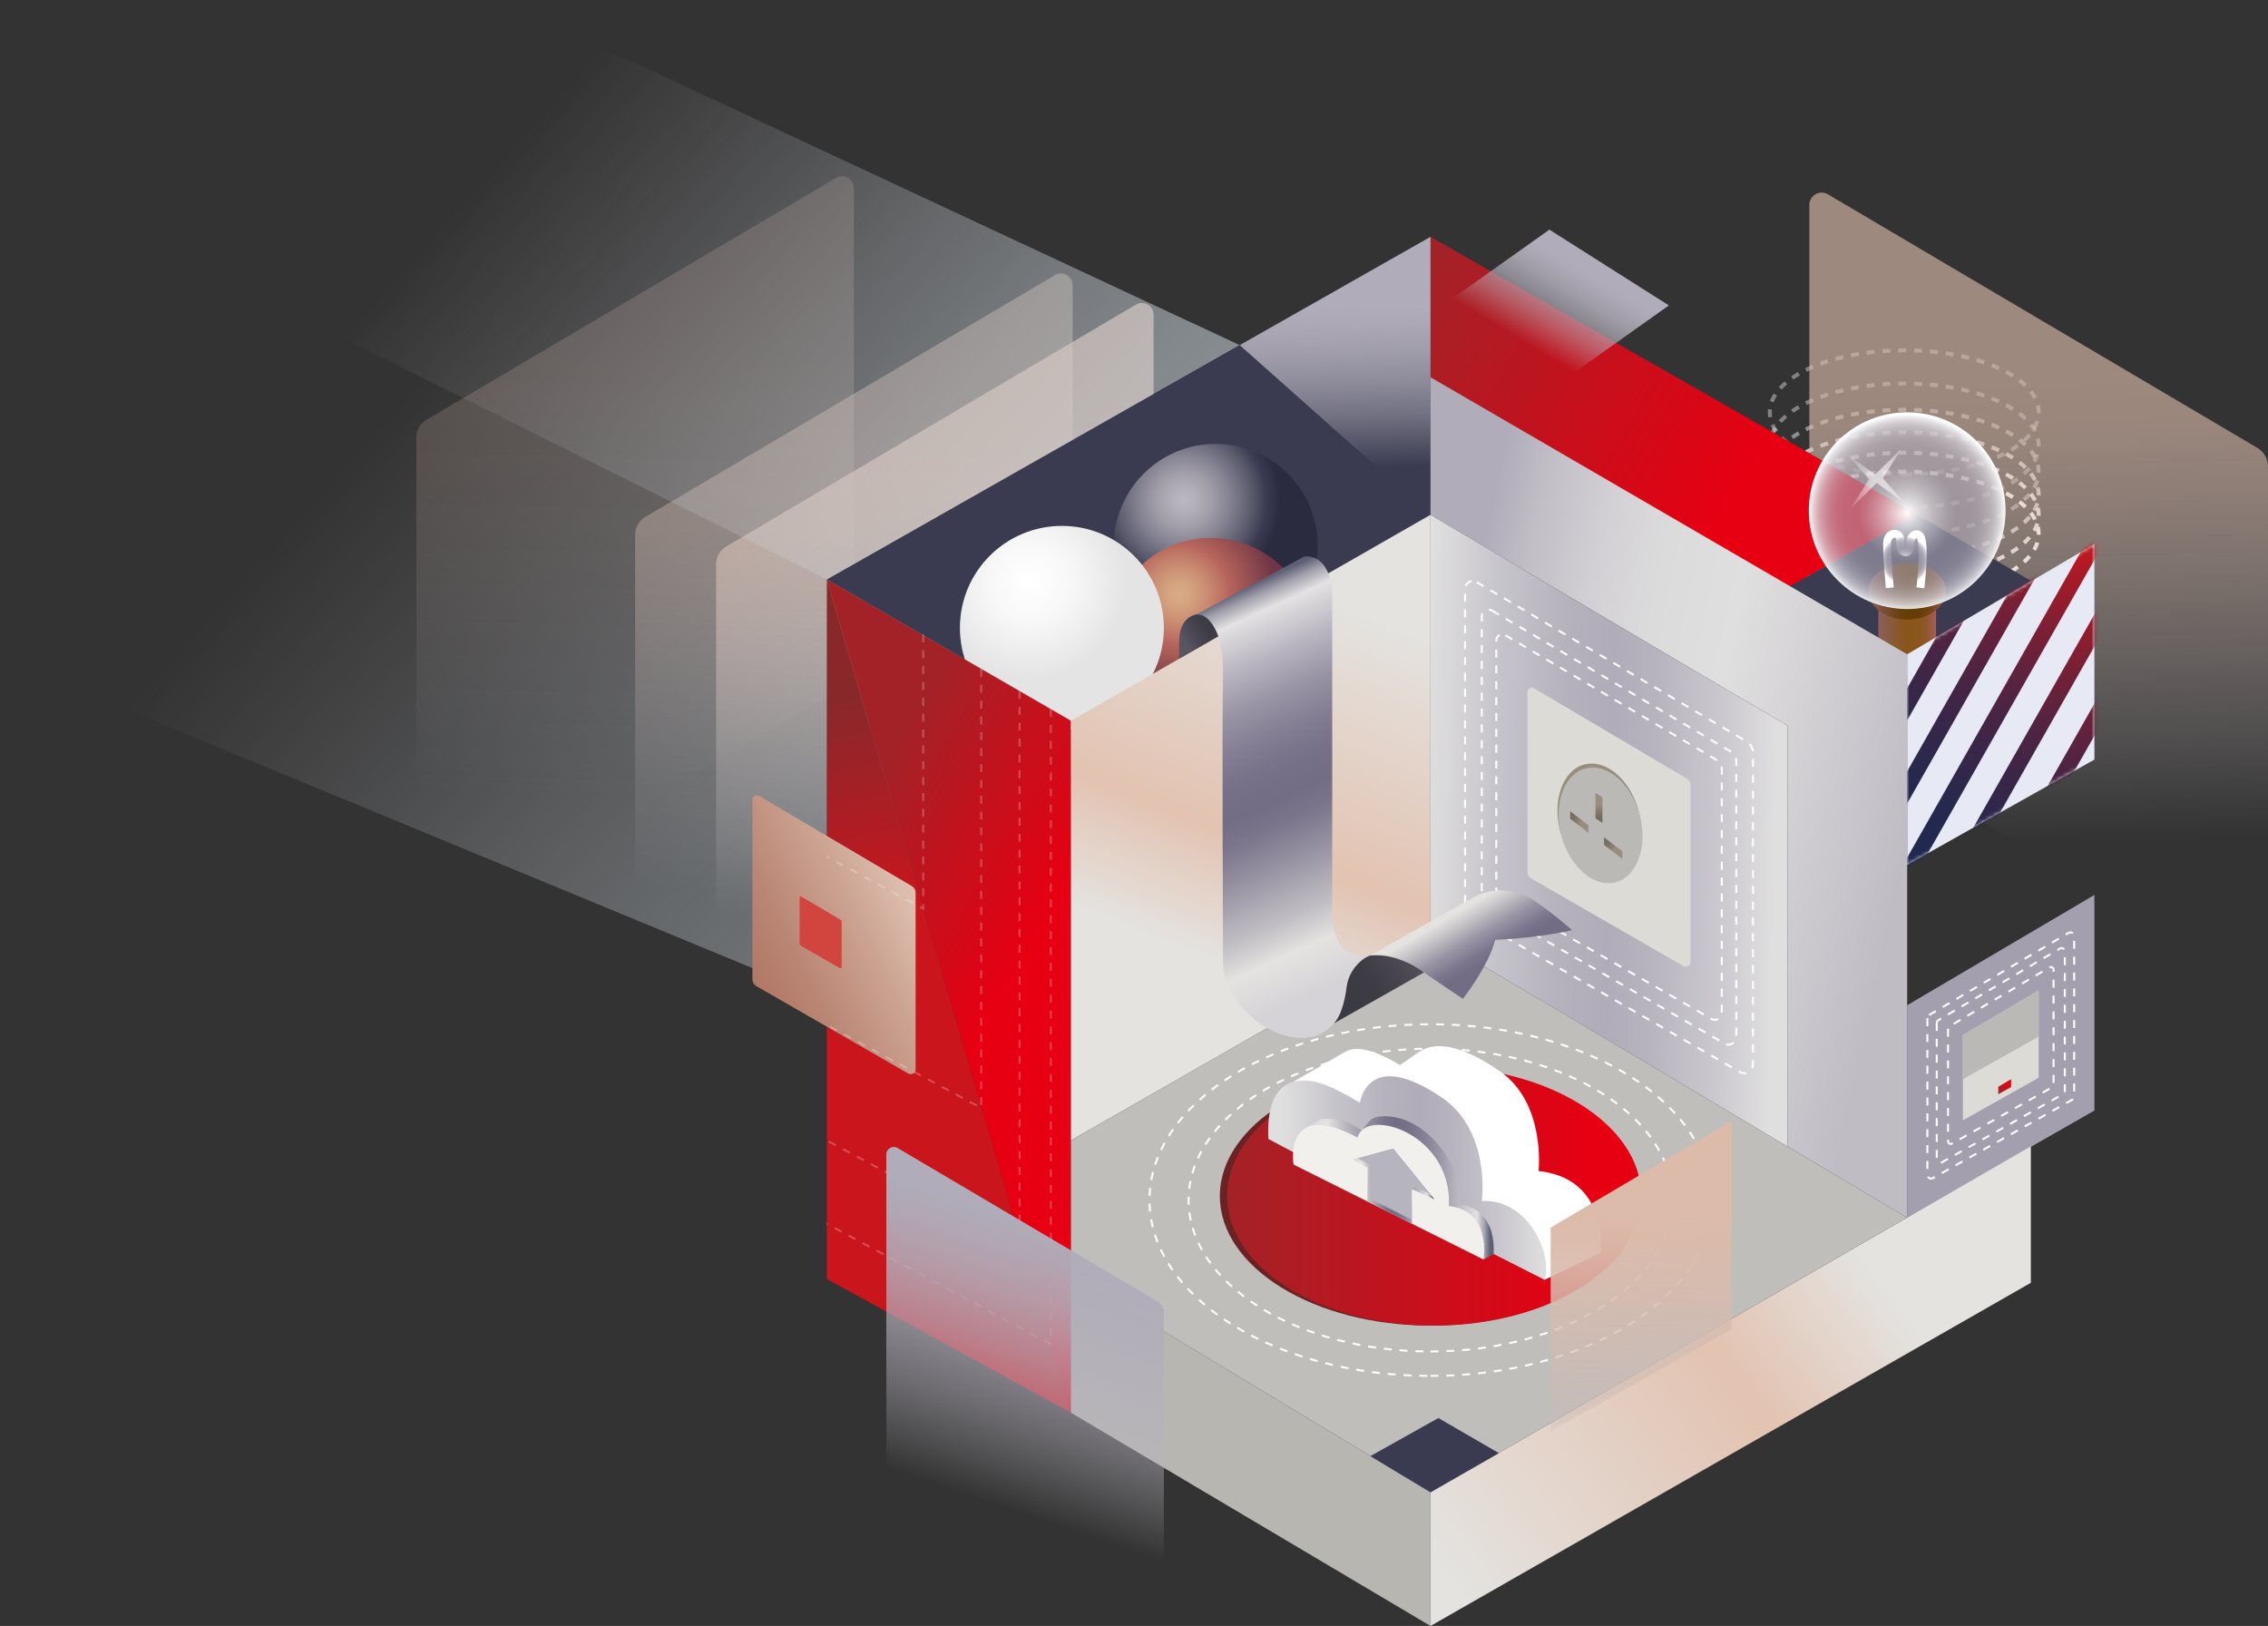 <svg width="572" height="410" viewBox="0 0 572 410" fill="none" xmlns="http://www.w3.org/2000/svg">
<rect x="0" y="0" width="572" height="410" fill="#333333" stroke="none"/>
<g clip-path="url(#clip0_507_19690)">
<path d="M480.252 150.238C498.979 150.238 514.161 143.234 514.161 134.595C514.161 125.956 498.979 118.952 480.252 118.952C461.524 118.952 446.343 125.956 446.343 134.595C446.343 143.234 461.524 150.238 480.252 150.238Z" stroke="white" stroke-miterlimit="10" stroke-dasharray="2 2"/>
<path opacity="0.88" d="M480.252 145.449C498.979 145.449 514.161 138.445 514.161 129.806C514.161 121.167 498.979 114.163 480.252 114.163C461.524 114.163 446.343 121.167 446.343 129.806C446.343 138.445 461.524 145.449 480.252 145.449Z" stroke="white" stroke-miterlimit="10" stroke-dasharray="2 2"/>
<path opacity="0.71" d="M480.252 140.311C498.979 140.311 514.161 133.308 514.161 124.669C514.161 116.029 498.979 109.026 480.252 109.026C461.524 109.026 446.343 116.029 446.343 124.669C446.343 133.308 461.524 140.311 480.252 140.311Z" stroke="white" stroke-miterlimit="10" stroke-dasharray="2 2"/>
<path opacity="0.45" d="M480.252 134.595C498.979 134.595 514.161 127.591 514.161 118.952C514.161 110.313 498.979 103.309 480.252 103.309C461.524 103.309 446.343 110.313 446.343 118.952C446.343 127.591 461.524 134.595 480.252 134.595Z" stroke="white" stroke-miterlimit="10" stroke-dasharray="2 2"/>
<path opacity="0.38" d="M480.252 127.996C498.979 127.996 514.161 120.992 514.161 112.353C514.161 103.714 498.979 96.71 480.252 96.71C461.524 96.71 446.343 103.714 446.343 112.353C446.343 120.992 461.524 127.996 480.252 127.996Z" stroke="white" stroke-miterlimit="10" stroke-dasharray="2 2"/>
<path opacity="0.38" d="M480.252 119.611C498.979 119.611 514.161 112.608 514.161 103.968C514.161 95.329 498.979 88.326 480.252 88.326C461.524 88.326 446.343 95.329 446.343 103.968C446.343 112.608 461.524 119.611 480.252 119.611Z" stroke="white" stroke-miterlimit="10" stroke-dasharray="2 2"/>
<path opacity="0.67" d="M286.476 76.809L183.144 137.811C181.57 138.738 180.607 140.43 180.607 142.254V261.59C180.607 264.164 183.395 265.775 185.628 264.492L288.357 205.405C289.959 204.484 290.946 202.778 290.946 200.933V79.358C290.946 77.067 288.451 75.644 286.476 76.809Z" fill="url(#paint0_linear_507_19690)"/>
<path opacity="0.41" d="M266.053 69.376L162.721 130.378C161.147 131.306 160.184 132.997 160.184 134.822V254.157C160.184 256.731 162.972 258.343 165.205 257.059L267.934 197.972C269.536 197.051 270.523 195.346 270.523 193.501V71.926C270.523 69.634 268.028 68.211 266.053 69.376Z" fill="url(#paint1_linear_507_19690)"/>
<path opacity="0.21" d="M210.884 44.853L107.551 105.855C105.977 106.783 105.014 108.475 105.014 110.299V229.634C105.014 232.208 107.802 233.82 110.036 232.536L212.765 173.449C214.366 172.528 215.354 170.823 215.354 168.978V47.403C215.354 45.111 212.859 43.688 210.884 44.853Z" fill="url(#paint2_linear_507_19690)"/>
<path opacity="0.55" d="M208.539 146.129L12.903 48.561L126.132 0L312.664 87.031L208.539 146.129Z" fill="url(#paint3_linear_507_19690)"/>
<path opacity="0.41" d="M208.539 146.129V251.873L0 165.675L28.766 56.471L208.539 146.129Z" fill="url(#paint4_linear_507_19690)"/>
<path opacity="0.63" d="M461.012 48.997L569.341 112.949C570.988 113.923 572 115.694 572 117.606V242.71C572 245.41 569.079 247.098 566.738 245.752L459.04 183.808C457.362 182.842 456.329 181.056 456.329 179.12V51.669C456.329 49.265 458.943 47.773 461.015 48.997H461.012Z" fill="url(#paint5_linear_507_19690)"/>
<path d="M360.781 59.718L483.518 129.806L450.827 148.218L360.781 95.12V59.718Z" fill="url(#paint6_linear_507_19690)"/>
<path d="M483.518 129.806L512.193 146.44L480.995 164.984L450.827 148.218L483.518 129.806Z" fill="#3A3B51"/>
<path d="M393.78 96.257L363.646 77.147L390.765 57.905L420.899 77.014L393.78 96.257Z" fill="url(#paint7_linear_507_19690)"/>
<path d="M484.219 145.201H477.775C475.528 145.201 473.706 147.022 473.706 149.268V161.273C473.706 163.519 475.528 165.34 477.775 165.34H484.219C486.466 165.34 488.288 163.519 488.288 161.273V149.268C488.288 147.022 486.466 145.201 484.219 145.201Z" fill="url(#paint8_linear_507_19690)"/>
<path d="M480.995 156.212C486.401 156.212 490.783 153.024 490.783 149.09C490.783 145.157 486.401 141.968 480.995 141.968C475.59 141.968 471.208 145.157 471.208 149.09C471.208 153.024 475.59 156.212 480.995 156.212Z" fill="url(#paint9_linear_507_19690)"/>
<path d="M480.995 153.565C494.697 153.565 505.804 142.463 505.804 128.767C505.804 115.071 494.697 103.968 480.995 103.968C467.294 103.968 456.186 115.071 456.186 128.767C456.186 142.463 467.294 153.565 480.995 153.565Z" fill="url(#paint10_radial_507_19690)"/>
<path d="M480.713 127.201L473.329 121.77L466.644 128.327L471.354 120.842L465.517 114.264L472.9 119.695L479.585 113.138L474.875 120.623L480.713 127.201Z" fill="url(#paint11_linear_507_19690)"/>
<path d="M476.609 148.218C476.609 148.218 475.929 140.451 475.929 137.169C475.929 133.887 479.114 134.086 479.209 135.865C479.303 137.643 479.139 139.255 480.706 139.244C481.878 139.237 481.505 137.706 481.808 136.321C482.011 135.404 482.897 134.215 484.02 134.916C485.81 136.035 484.338 148.222 484.338 148.222" stroke="url(#paint12_radial_507_19690)" stroke-width="2" stroke-miterlimit="10"/>
<path d="M360.781 59.718V129.806L270.094 181.747L208.539 146.129L360.781 59.718Z" fill="#3A3B51"/>
<path d="M360.781 129.806V59.718L312.664 87.031L360.781 129.806Z" fill="url(#paint13_linear_507_19690)"/>
<path d="M306.603 163.348C320.807 163.348 332.322 151.838 332.322 137.64C332.322 123.441 320.807 111.931 306.603 111.931C292.398 111.931 280.883 123.441 280.883 137.64C280.883 151.838 292.398 163.348 306.603 163.348Z" fill="url(#paint14_radial_507_19690)"/>
<path d="M305.367 187.062C319.572 187.062 331.087 175.552 331.087 161.353C331.087 147.155 319.572 135.645 305.367 135.645C291.163 135.645 279.648 147.155 279.648 161.353C279.648 175.552 291.163 187.062 305.367 187.062Z" fill="url(#paint15_radial_507_19690)"/>
<path d="M267.815 184.028C282.02 184.028 293.535 172.518 293.535 158.319C293.535 144.121 282.02 132.61 267.815 132.61C253.611 132.61 242.096 144.121 242.096 158.319C242.096 172.518 253.611 184.028 267.815 184.028Z" fill="url(#paint16_radial_507_19690)"/>
<path d="M480.995 164.984V218.083L528.216 191.534V137.169L480.995 164.984Z" fill="#E7E9F5"/>
<mask id="mask0_507_19690" style="mask-type:luminance" maskUnits="userSpaceOnUse" x="480" y="137" width="49" height="82">
<path d="M480.995 164.984V218.083L528.216 191.534V137.169L480.995 164.984Z" fill="white"/>
</mask>
<g mask="url(#mask0_507_19690)">
<path d="M514.468 118.666L460.216 214.215" stroke="url(#paint17_linear_507_19690)" stroke-width="4" stroke-miterlimit="10"/>
<path d="M522.054 126.252L467.802 221.797" stroke="url(#paint18_linear_507_19690)" stroke-width="4" stroke-miterlimit="10"/>
<path d="M529.933 134.128L475.681 229.673" stroke="url(#paint19_linear_507_19690)" stroke-width="4" stroke-miterlimit="10"/>
<path d="M537.836 142.024L483.581 237.573" stroke="url(#paint20_linear_507_19690)" stroke-width="4" stroke-miterlimit="10"/>
<path d="M545.991 150.175L491.739 245.724" stroke="url(#paint21_linear_507_19690)" stroke-width="4" stroke-miterlimit="10"/>
</g>
<path d="M480.995 253.484V307.019L528.216 280.033V225.669L480.995 253.484Z" fill="#A49FAE"/>
<path d="M495.05 261.011V282.503L514.161 271.757V249.752L495.05 261.011Z" fill="#DCDBD6"/>
<path d="M495.05 261.011V272.134L514.161 261.384V249.752L495.05 261.011Z" fill="#BBB9B5"/>
<path d="M503.972 274.034V275.918L507.207 274.101V272.134L503.972 274.034Z" fill="url(#paint22_linear_507_19690)"/>
<path d="M486.093 256.752V296.245C486.093 296.963 486.868 297.417 487.492 297.064L522.637 277.302C522.933 277.135 523.115 276.825 523.115 276.483V236.049C523.115 235.323 522.326 234.87 521.698 235.239L486.554 255.94C486.268 256.107 486.09 256.417 486.09 256.749L486.093 256.752Z" stroke="white" stroke-width="0.5" stroke-miterlimit="10" stroke-dasharray="2 2"/>
<path d="M488.452 257.949V292.412C488.452 293.04 489.125 293.434 489.673 293.127L520.341 275.883C520.599 275.736 520.759 275.464 520.759 275.168V239.885C520.759 239.25 520.069 238.856 519.524 239.181L488.857 257.244C488.605 257.391 488.452 257.659 488.452 257.949Z" stroke="white" stroke-width="0.5" stroke-miterlimit="10" stroke-dasharray="2 2"/>
<path d="M491.303 259.393V287.776C491.303 288.293 491.857 288.617 492.308 288.366L517.567 274.163C517.78 274.045 517.912 273.818 517.912 273.574V244.517C517.912 243.994 517.343 243.669 516.893 243.935L491.634 258.814C491.428 258.936 491.303 259.155 491.303 259.396V259.393Z" stroke="white" stroke-width="0.5" stroke-miterlimit="10" stroke-dasharray="2 2"/>
<path d="M360.781 95.12V129.806L450.827 182.964V289.119L480.995 307.019V164.984L360.781 95.12Z" fill="url(#paint23_linear_507_19690)"/>
<path d="M208.539 146.129L270.094 181.747V356.221L208.539 146.129Z" fill="url(#paint24_linear_507_19690)"/>
<path d="M208.539 146.129L270.094 356.221L208.539 322.505V146.129Z" fill="url(#paint25_linear_507_19690)"/>
<path d="M360.781 129.806V235.689L270.094 287.574V181.747L360.781 129.806Z" fill="url(#paint26_linear_507_19690)"/>
<path d="M360.781 129.806L450.827 182.964V289.119L360.781 235.689V129.806Z" fill="url(#paint27_linear_507_19690)"/>
<path d="M372.436 146.799L440.442 186.947C441.479 187.557 442.114 188.67 442.114 189.87V268.409C442.114 270.104 440.278 271.164 438.809 270.32L371.197 231.434C370.143 230.827 369.494 229.704 369.494 228.49V148.476C369.494 146.966 371.134 146.031 372.436 146.799Z" stroke="white" stroke-width="0.5" stroke-miterlimit="10" stroke-dasharray="2 2"/>
<path d="M376.309 153.973L436.419 189.462C437.333 190.002 437.895 190.986 437.895 192.046V261.468C437.895 262.964 436.273 263.902 434.975 263.156L375.213 228.783C374.281 228.246 373.709 227.256 373.709 226.182V155.459C373.709 154.127 375.161 153.297 376.309 153.977V153.973Z" stroke="white" stroke-width="0.5" stroke-miterlimit="10" stroke-dasharray="2 2"/>
<path d="M379.669 160.188L432.937 191.635C433.746 192.112 434.245 192.984 434.245 193.926V255.441C434.245 256.77 432.808 257.6 431.656 256.937L378.699 226.478C377.872 226.004 377.366 225.125 377.366 224.172V161.5C377.366 160.318 378.65 159.585 379.669 160.185V160.188Z" stroke="white" stroke-width="0.5" stroke-miterlimit="10" stroke-dasharray="2 2"/>
<path d="M386.895 173.568L425.435 196.319C426.021 196.664 426.38 197.295 426.38 197.976V242.484C426.38 243.443 425.341 244.046 424.507 243.565L386.194 221.529C385.597 221.187 385.227 220.549 385.227 219.862V174.52C385.227 173.665 386.159 173.135 386.895 173.568Z" fill="#DCDBD6"/>
<path d="M191.434 200.686L229.974 223.437C230.56 223.782 230.919 224.413 230.919 225.093V269.601C230.919 270.56 229.88 271.164 229.046 270.683L190.733 248.647C190.136 248.305 189.766 247.666 189.766 246.979V201.638C189.766 200.783 190.698 200.253 191.434 200.686Z" fill="url(#paint28_linear_507_19690)"/>
<path d="M202.098 226.084L212.035 231.95C212.185 232.041 212.279 232.201 212.279 232.376V243.851C212.279 244.098 212.011 244.252 211.798 244.13L201.92 238.448C201.766 238.361 201.672 238.197 201.672 238.019V226.328C201.672 226.108 201.913 225.972 202.101 226.084H202.098Z" fill="#D2453F"/>
<path d="M407.219 221.463C412.669 220.011 415.374 212.411 413.261 204.49C411.148 196.569 405.017 191.325 399.567 192.777C394.116 194.23 391.411 201.829 393.524 209.75C395.637 217.672 401.769 222.916 407.219 221.463Z" fill="#988E7D"/>
<path d="M407.489 222.466C412.939 221.013 415.644 213.414 413.531 205.493C411.418 197.571 405.287 192.327 399.836 193.78C394.386 195.232 391.681 202.832 393.794 210.753C395.907 218.675 402.038 223.919 407.489 222.466Z" fill="#BBB9B5"/>
<path d="M404.136 207.497L402.384 206.329V199.89L404.136 201.062V207.497Z" fill="url(#paint29_linear_507_19690)"/>
<path d="M404.558 213.046L404.569 211.142L409.157 214.668L409.143 216.569L404.558 213.046Z" fill="url(#paint30_linear_507_19690)"/>
<path d="M396.02 206.475L396.03 204.574L400.619 208.097L400.608 210.002L396.02 206.475Z" fill="url(#paint31_linear_507_19690)"/>
<path d="M512.193 289.042L360.781 376.287V410L512.193 323.467V289.042Z" fill="url(#paint32_linear_507_19690)"/>
<path d="M360.781 376.287V410L270.094 356.221V321.594L360.781 376.287Z" fill="#B7B6B1"/>
<path d="M360.781 235.689L480.995 307.019L360.781 376.287L270.094 321.594V287.574L360.781 235.689Z" fill="#C0BEBA"/>
<path d="M360.781 334.255C390.121 334.255 413.906 319.631 413.906 301.592C413.906 283.552 390.121 268.928 360.781 268.928C331.441 268.928 307.656 283.552 307.656 301.592C307.656 319.631 331.441 334.255 360.781 334.255Z" fill="#6B2223"/>
<path d="M361.692 334.255C390.529 334.255 413.906 319.631 413.906 301.592C413.906 283.552 390.529 268.928 361.692 268.928C332.855 268.928 309.478 283.552 309.478 301.592C309.478 319.631 332.855 334.255 361.692 334.255Z" fill="url(#paint33_linear_507_19690)"/>
<path opacity="0.24" d="M265.027 178.817V338.932L208.539 308.599" stroke="white" stroke-width="0.5" stroke-miterlimit="10" stroke-dasharray="2 2"/>
<path opacity="0.24" d="M257.138 174.251V313.67L208.539 287.574" stroke="white" stroke-width="0.5" stroke-miterlimit="10" stroke-dasharray="2 2"/>
<path opacity="0.24" d="M247.469 168.657V279.378L208.539 258.472" stroke="white" stroke-width="0.5" stroke-miterlimit="10" stroke-dasharray="2 2"/>
<path opacity="0.24" d="M232.839 159.976V229.083L208.539 216.035" stroke="white" stroke-width="0.5" stroke-miterlimit="10" stroke-dasharray="2 2"/>
<path d="M360.781 340.784C394.482 340.784 421.802 323.693 421.802 302.61C421.802 281.527 394.482 264.436 360.781 264.436C327.08 264.436 299.76 281.527 299.76 302.61C299.76 323.693 327.08 340.784 360.781 340.784Z" stroke="white" stroke-width="0.5" stroke-miterlimit="10" stroke-dasharray="2 2"/>
<path d="M360.781 346.951C399.924 346.951 431.656 327.099 431.656 302.61C431.656 278.121 399.924 258.269 360.781 258.269C321.638 258.269 289.906 278.121 289.906 302.61C289.906 327.099 321.638 346.951 360.781 346.951Z" stroke="white" stroke-width="0.5" stroke-miterlimit="10" stroke-dasharray="2 2"/>
<path d="M362.76 357.564L378.022 366.416L360.781 376.287L345.61 367.173L362.76 357.564Z" fill="#3A3B51"/>
<path d="M226.373 289.475L291.923 328.172C292.921 328.762 293.532 329.832 293.532 330.99V406.694C293.532 408.326 291.763 409.348 290.346 408.535L225.176 371.052C224.161 370.469 223.536 369.384 223.536 368.216V291.093C223.536 289.639 225.117 288.736 226.369 289.475H226.373Z" fill="url(#paint34_linear_507_19690)"/>
<path d="M301.707 154.943C301.707 154.943 308.735 154.943 308.452 170.115C308.169 185.287 308.459 232.205 308.459 242.602C308.459 252.996 320.256 262.27 328.969 261.708C337.682 261.147 339.65 252.438 339.65 248.786C339.65 248.786 340.459 242.637 345.973 240.872C340.163 242.089 335.993 238.026 335.993 230.803C335.993 217.036 335.993 162.811 335.993 157.475C335.993 152.135 335.993 149.327 335.993 149.327C335.993 149.327 335.711 139.774 328.966 140.336L301.7 154.946L301.707 154.943Z" fill="url(#paint35_linear_507_19690)"/>
<path d="M301.707 154.943C301.707 154.943 297.398 155.365 297.398 161.734V166.107L307.227 160.44C307.227 160.44 305.409 154.66 301.707 154.943Z" fill="url(#paint36_linear_507_19690)"/>
<path d="M336.422 258.05L359.117 245.225C353.307 239.418 347.829 240.659 345.976 240.869C344.123 241.078 340.236 244.193 339.653 248.783C339.067 253.373 337.815 256.672 336.422 258.05Z" fill="url(#paint37_linear_507_19690)"/>
<path d="M368.953 251.873L359.117 245.225C359.117 245.225 352.843 240.189 345.631 240.935C345.631 240.935 369.142 227.524 372.512 225.836C375.886 224.152 381.975 223.59 387.314 227.336C392.656 231.082 396.494 234.549 396.494 234.549C396.494 234.549 388.438 236.516 377.101 236.983C375.415 243.631 368.95 251.873 368.95 251.873H368.953Z" fill="url(#paint38_linear_507_19690)"/>
<path d="M326.097 272.824L339.203 265.259C343.031 262.933 349.713 266.508 353.066 268.586C355.258 267.09 357.501 265.51 357.501 265.51C360.746 263.184 366.486 262.019 378.214 270.083C389.941 278.147 388.029 295.275 388.029 295.275C401.421 296.771 404.167 307.333 403.752 315.895L389.53 322.714L326.097 272.828V272.824Z" fill="white"/>
<path d="M326.143 290.518L319.907 287.208C319.492 280.473 320.979 274.153 326.101 272.824C331.22 271.495 336.213 274.073 342.951 278.063C344.615 270.913 350.854 268.168 363.496 276.65C376.141 285.133 373.727 302.84 373.727 302.84C385.454 302.258 391.693 316.31 389.53 322.71L326.143 290.518Z" fill="url(#paint39_linear_507_19690)"/>
<path d="M329.388 284.376L333.041 282.21C333.041 282.21 338.98 281.341 343.391 285.084C345.055 283.009 344.989 282.998 345.987 282.168C346.984 281.338 354.497 279.849 361.744 287.539C369.215 295.464 368.161 303.649 368.161 303.649C374.648 304.647 377.048 309.99 376.717 316.223L374.138 317.594L329.388 284.372V284.376Z" fill="url(#paint40_linear_507_19690)"/>
<path d="M326.227 293.65C326.227 293.65 323.564 276.856 342.365 286.831C344.528 279.015 366.322 285.886 365.419 304.124C376.302 305.289 374.142 317.594 374.142 317.594L326.23 293.646L326.227 293.65Z" fill="#F1F0EC"/>
<path d="M341.157 292.37L351.364 289.681L361.793 302.408L356.029 299.83L356.085 308.578L344.835 302.955L344.943 294.4L341.157 292.37Z" fill="url(#paint41_linear_507_19690)"/>
<path d="M342.277 292.073L351.364 289.681L360.764 301.152L357.058 299.332L356.029 299.83L356.085 307.587L346.042 302.516L345.878 293.849L342.277 292.073Z" fill="#B6B4BF"/>
<path d="M391.079 309.547V360.881L436.73 335.214V282.66L391.079 309.547Z" fill="url(#paint42_linear_507_19690)"/>
</g>
<defs>
<linearGradient id="paint0_linear_507_19690" x1="237.197" y1="122.321" x2="234.021" y2="232.564" gradientUnits="userSpaceOnUse">
<stop stop-color="#DCBBAA"/>
<stop offset="0.1" stop-color="#DBBBAA" stop-opacity="0.97"/>
<stop offset="0.24" stop-color="#D8BBAD" stop-opacity="0.88"/>
<stop offset="0.41" stop-color="#D4BBB0" stop-opacity="0.74"/>
<stop offset="0.59" stop-color="#CEBBB5" stop-opacity="0.54"/>
<stop offset="0.8" stop-color="#C7BBBC" stop-opacity="0.29"/>
<stop offset="1" stop-color="#BFBCC4" stop-opacity="0"/>
</linearGradient>
<linearGradient id="paint1_linear_507_19690" x1="216.774" y1="114.889" x2="213.598" y2="225.135" gradientUnits="userSpaceOnUse">
<stop stop-color="#DCBBAA"/>
<stop offset="0.1" stop-color="#DBBBAA" stop-opacity="0.97"/>
<stop offset="0.24" stop-color="#D8BBAD" stop-opacity="0.88"/>
<stop offset="0.41" stop-color="#D4BBB0" stop-opacity="0.74"/>
<stop offset="0.59" stop-color="#CEBBB5" stop-opacity="0.54"/>
<stop offset="0.8" stop-color="#C7BBBC" stop-opacity="0.29"/>
<stop offset="1" stop-color="#BFBCC4" stop-opacity="0"/>
</linearGradient>
<linearGradient id="paint2_linear_507_19690" x1="161.604" y1="90.366" x2="158.428" y2="200.612" gradientUnits="userSpaceOnUse">
<stop stop-color="#DCBBAA"/>
<stop offset="0.1" stop-color="#DBBBAA" stop-opacity="0.97"/>
<stop offset="0.24" stop-color="#D8BBAD" stop-opacity="0.88"/>
<stop offset="0.41" stop-color="#D4BBB0" stop-opacity="0.74"/>
<stop offset="0.59" stop-color="#CEBBB5" stop-opacity="0.54"/>
<stop offset="0.8" stop-color="#C7BBBC" stop-opacity="0.29"/>
<stop offset="1" stop-color="#BFBCC4" stop-opacity="0"/>
</linearGradient>
<linearGradient id="paint3_linear_507_19690" x1="278.814" y1="171.51" x2="128.848" y2="37.346" gradientUnits="userSpaceOnUse">
<stop stop-color="#D8E4EC"/>
<stop offset="0.09" stop-color="#D7E2EA" stop-opacity="0.97"/>
<stop offset="0.23" stop-color="#D5DFE7" stop-opacity="0.89"/>
<stop offset="0.39" stop-color="#D1DAE2" stop-opacity="0.76"/>
<stop offset="0.57" stop-color="#CDD2DA" stop-opacity="0.57"/>
<stop offset="0.76" stop-color="#C7C9D1" stop-opacity="0.33"/>
<stop offset="0.97" stop-color="#C0BDC5" stop-opacity="0.05"/>
<stop offset="1" stop-color="#BFBCC4" stop-opacity="0"/>
</linearGradient>
<linearGradient id="paint4_linear_507_19690" x1="234.52" y1="272.329" x2="75.392" y2="129.968" gradientUnits="userSpaceOnUse">
<stop stop-color="#D8E4EC"/>
<stop offset="0.09" stop-color="#D7E2EA" stop-opacity="0.97"/>
<stop offset="0.23" stop-color="#D5DFE7" stop-opacity="0.89"/>
<stop offset="0.39" stop-color="#D1DAE2" stop-opacity="0.76"/>
<stop offset="0.57" stop-color="#CDD2DA" stop-opacity="0.57"/>
<stop offset="0.76" stop-color="#C7C9D1" stop-opacity="0.33"/>
<stop offset="0.97" stop-color="#C0BDC5" stop-opacity="0.05"/>
<stop offset="1" stop-color="#BFBCC4" stop-opacity="0"/>
</linearGradient>
<linearGradient id="paint5_linear_507_19690" x1="512.671" y1="96.71" x2="516.004" y2="212.286" gradientUnits="userSpaceOnUse">
<stop stop-color="#DCBBAA"/>
<stop offset="0.1" stop-color="#DBBBAA" stop-opacity="0.97"/>
<stop offset="0.24" stop-color="#D8BBAD" stop-opacity="0.88"/>
<stop offset="0.41" stop-color="#D4BBB0" stop-opacity="0.74"/>
<stop offset="0.59" stop-color="#CEBBB5" stop-opacity="0.54"/>
<stop offset="0.8" stop-color="#C7BBBC" stop-opacity="0.29"/>
<stop offset="1" stop-color="#BFBCC4" stop-opacity="0"/>
</linearGradient>
<linearGradient id="paint6_linear_507_19690" x1="356.967" y1="73.136" x2="450.104" y2="129.378" gradientUnits="userSpaceOnUse">
<stop stop-color="#A32227"/>
<stop offset="0.88" stop-color="#E60012"/>
</linearGradient>
<linearGradient id="paint7_linear_507_19690" x1="398.127" y1="67.296" x2="386.069" y2="87.287" gradientUnits="userSpaceOnUse">
<stop stop-color="#B0ACB9"/>
<stop offset="0.11" stop-color="#B0ACB9" stop-opacity="0.96"/>
<stop offset="0.27" stop-color="#B2AEBA" stop-opacity="0.86"/>
<stop offset="0.46" stop-color="#B4B0BC" stop-opacity="0.69"/>
<stop offset="0.67" stop-color="#B8B4BF" stop-opacity="0.45"/>
<stop offset="0.89" stop-color="#BCB9C2" stop-opacity="0.15"/>
<stop offset="1" stop-color="#BFBCC4" stop-opacity="0"/>
</linearGradient>
<linearGradient id="paint8_linear_507_19690" x1="473.706" y1="155.271" x2="488.284" y2="155.271" gradientUnits="userSpaceOnUse">
<stop stop-color="#8C5F5E"/>
<stop offset="0.03" stop-color="#8B5E58"/>
<stop offset="0.34" stop-color="#89582A"/>
<stop offset="0.5" stop-color="#885619"/>
<stop offset="0.67" stop-color="#89561B"/>
<stop offset="0.77" stop-color="#8C5724"/>
<stop offset="0.86" stop-color="#925932"/>
<stop offset="0.94" stop-color="#9B5C47"/>
<stop offset="1" stop-color="#A5605E"/>
</linearGradient>
<linearGradient id="paint9_linear_507_19690" x1="471.208" y1="149.09" x2="490.783" y2="149.09" gradientUnits="userSpaceOnUse">
<stop stop-color="#8C5F5E"/>
<stop offset="0.12" stop-color="#805544"/>
<stop offset="0.37" stop-color="#6B4316"/>
<stop offset="0.5" stop-color="#643D05"/>
<stop offset="0.65" stop-color="#653E07"/>
<stop offset="0.75" stop-color="#6C4110"/>
<stop offset="0.83" stop-color="#76471E"/>
<stop offset="0.9" stop-color="#854F33"/>
<stop offset="0.97" stop-color="#99594D"/>
<stop offset="1" stop-color="#A5605E"/>
</linearGradient>
<radialGradient id="paint10_radial_507_19690" cx="0" cy="0" r="1" gradientUnits="userSpaceOnUse" gradientTransform="translate(480.995 129.353) scale(24.823 24.812)">
<stop stop-color="white"/>
<stop offset="0.05" stop-color="#F5F4F6" stop-opacity="0.95"/>
<stop offset="0.27" stop-color="#CCCAD3" stop-opacity="0.76"/>
<stop offset="0.42" stop-color="#B3AFBD" stop-opacity="0.65"/>
<stop offset="0.5" stop-color="#AAA5B5" stop-opacity="0.6"/>
<stop offset="0.63" stop-color="#ABA6B6" stop-opacity="0.61"/>
<stop offset="0.71" stop-color="#B0ABBA" stop-opacity="0.63"/>
<stop offset="0.77" stop-color="#B8B3C1" stop-opacity="0.67"/>
<stop offset="0.83" stop-color="#C3BFCB" stop-opacity="0.72"/>
<stop offset="0.89" stop-color="#D1CFD7" stop-opacity="0.79"/>
<stop offset="0.94" stop-color="#E3E2E7" stop-opacity="0.87"/>
<stop offset="0.99" stop-color="#F8F8F9" stop-opacity="0.97"/>
<stop offset="1" stop-color="white"/>
</radialGradient>
<linearGradient id="paint11_linear_507_19690" x1="465.517" y1="120.734" x2="480.713" y2="120.734" gradientUnits="userSpaceOnUse">
<stop stop-color="white" stop-opacity="0"/>
<stop offset="0.46" stop-color="white" stop-opacity="0.6"/>
<stop offset="0.6" stop-color="white" stop-opacity="0.59"/>
<stop offset="0.69" stop-color="white" stop-opacity="0.56"/>
<stop offset="0.76" stop-color="white" stop-opacity="0.5"/>
<stop offset="0.83" stop-color="white" stop-opacity="0.42"/>
<stop offset="0.89" stop-color="white" stop-opacity="0.31"/>
<stop offset="0.95" stop-color="white" stop-opacity="0.19"/>
<stop offset="1" stop-color="white" stop-opacity="0.03"/>
</linearGradient>
<radialGradient id="paint12_radial_507_19690" cx="0" cy="0" r="1" gradientUnits="userSpaceOnUse" gradientTransform="translate(480.423 141.253) scale(6.023 6.02)">
<stop stop-color="white"/>
<stop offset="0.05" stop-color="#F5F4F6" stop-opacity="0.95"/>
<stop offset="0.27" stop-color="#CCCAD3" stop-opacity="0.76"/>
<stop offset="0.42" stop-color="#B3AFBD" stop-opacity="0.65"/>
<stop offset="0.5" stop-color="#AAA5B5" stop-opacity="0.6"/>
<stop offset="0.63" stop-color="#ABA6B6" stop-opacity="0.61"/>
<stop offset="0.71" stop-color="#B0ABBA" stop-opacity="0.63"/>
<stop offset="0.77" stop-color="#B8B3C1" stop-opacity="0.67"/>
<stop offset="0.83" stop-color="#C3BFCB" stop-opacity="0.72"/>
<stop offset="0.89" stop-color="#D1CFD7" stop-opacity="0.79"/>
<stop offset="0.94" stop-color="#E3E2E7" stop-opacity="0.87"/>
<stop offset="0.99" stop-color="#F8F8F9" stop-opacity="0.97"/>
<stop offset="1" stop-color="white"/>
</radialGradient>
<linearGradient id="paint13_linear_507_19690" x1="336.848" y1="77.751" x2="338.009" y2="118.087" gradientUnits="userSpaceOnUse">
<stop stop-color="#B0ACB9"/>
<stop offset="0.11" stop-color="#B0ACB9" stop-opacity="0.96"/>
<stop offset="0.27" stop-color="#B2AEBA" stop-opacity="0.86"/>
<stop offset="0.46" stop-color="#B4B0BC" stop-opacity="0.69"/>
<stop offset="0.67" stop-color="#B8B4BF" stop-opacity="0.45"/>
<stop offset="0.89" stop-color="#BCB9C2" stop-opacity="0.15"/>
<stop offset="1" stop-color="#BFBCC4" stop-opacity="0"/>
</linearGradient>
<radialGradient id="paint14_radial_507_19690" cx="0" cy="0" r="1" gradientUnits="userSpaceOnUse" gradientTransform="translate(298.584 126.106) scale(25.72 25.709)">
<stop stop-color="#BBB7BF"/>
<stop offset="0.11" stop-color="#B4B0B9"/>
<stop offset="0.28" stop-color="#A09DA8"/>
<stop offset="0.47" stop-color="#817F8E"/>
<stop offset="0.69" stop-color="#565669"/>
<stop offset="0.81" stop-color="#3A3B51"/>
<stop offset="0.95" stop-color="#2A2B3F"/>
</radialGradient>
<radialGradient id="paint15_radial_507_19690" cx="0" cy="0" r="1" gradientUnits="userSpaceOnUse" gradientTransform="translate(297.349 149.819) scale(25.72 25.709)">
<stop stop-color="#D9AC85"/>
<stop offset="0.1" stop-color="#D5A581"/>
<stop offset="0.25" stop-color="#CC9175"/>
<stop offset="0.43" stop-color="#BD7263"/>
<stop offset="0.49" stop-color="#B7655C"/>
<stop offset="0.95" stop-color="#703645"/>
</radialGradient>
<radialGradient id="paint16_radial_507_19690" cx="0" cy="0" r="1" gradientUnits="userSpaceOnUse" gradientTransform="translate(259.797 146.785) scale(25.72 25.709)">
<stop stop-color="white"/>
<stop offset="0.38" stop-color="#F8F8F8"/>
<stop offset="0.92" stop-color="#E5E5E6"/>
<stop offset="0.95" stop-color="#E4E4E5"/>
</radialGradient>
<linearGradient id="paint17_linear_507_19690" x1="487.342" y1="118.324" x2="487.342" y2="214.56" gradientUnits="userSpaceOnUse">
<stop stop-color="#D61619"/>
<stop offset="0.01" stop-color="#D0161A"/>
<stop offset="0.14" stop-color="#A01B29"/>
<stop offset="0.28" stop-color="#772035"/>
<stop offset="0.41" stop-color="#562340"/>
<stop offset="0.55" stop-color="#3C2647"/>
<stop offset="0.69" stop-color="#2A284D"/>
<stop offset="0.84" stop-color="#1F2950"/>
<stop offset="1" stop-color="#1C2A52"/>
</linearGradient>
<linearGradient id="paint18_linear_507_19690" x1="494.928" y1="125.907" x2="494.928" y2="222.143" gradientUnits="userSpaceOnUse">
<stop stop-color="#D61619"/>
<stop offset="0.01" stop-color="#D0161A"/>
<stop offset="0.14" stop-color="#A01B29"/>
<stop offset="0.28" stop-color="#772035"/>
<stop offset="0.41" stop-color="#562340"/>
<stop offset="0.55" stop-color="#3C2647"/>
<stop offset="0.69" stop-color="#2A284D"/>
<stop offset="0.84" stop-color="#1F2950"/>
<stop offset="1" stop-color="#1C2A52"/>
</linearGradient>
<linearGradient id="paint19_linear_507_19690" x1="502.807" y1="133.782" x2="502.807" y2="230.018" gradientUnits="userSpaceOnUse">
<stop stop-color="#D61619"/>
<stop offset="0.01" stop-color="#D0161A"/>
<stop offset="0.14" stop-color="#A01B29"/>
<stop offset="0.28" stop-color="#772035"/>
<stop offset="0.41" stop-color="#562340"/>
<stop offset="0.55" stop-color="#3C2647"/>
<stop offset="0.69" stop-color="#2A284D"/>
<stop offset="0.84" stop-color="#1F2950"/>
<stop offset="1" stop-color="#1C2A52"/>
</linearGradient>
<linearGradient id="paint20_linear_507_19690" x1="510.71" y1="141.679" x2="510.71" y2="237.918" gradientUnits="userSpaceOnUse">
<stop stop-color="#D61619"/>
<stop offset="0.01" stop-color="#D0161A"/>
<stop offset="0.14" stop-color="#A01B29"/>
<stop offset="0.28" stop-color="#772035"/>
<stop offset="0.41" stop-color="#562340"/>
<stop offset="0.55" stop-color="#3C2647"/>
<stop offset="0.69" stop-color="#2A284D"/>
<stop offset="0.84" stop-color="#1F2950"/>
<stop offset="1" stop-color="#1C2A52"/>
</linearGradient>
<linearGradient id="paint21_linear_507_19690" x1="518.865" y1="149.833" x2="518.865" y2="246.069" gradientUnits="userSpaceOnUse">
<stop stop-color="#D61619"/>
<stop offset="0.01" stop-color="#D0161A"/>
<stop offset="0.14" stop-color="#A01B29"/>
<stop offset="0.28" stop-color="#772035"/>
<stop offset="0.41" stop-color="#562340"/>
<stop offset="0.55" stop-color="#3C2647"/>
<stop offset="0.69" stop-color="#2A284D"/>
<stop offset="0.84" stop-color="#1F2950"/>
<stop offset="1" stop-color="#1C2A52"/>
</linearGradient>
<linearGradient id="paint22_linear_507_19690" x1="503.972" y1="274.024" x2="507.207" y2="274.024" gradientUnits="userSpaceOnUse">
<stop stop-color="#A32227"/>
<stop offset="0.88" stop-color="#E60012"/>
</linearGradient>
<linearGradient id="paint23_linear_507_19690" x1="363.07" y1="188.712" x2="480.691" y2="213.873" gradientUnits="userSpaceOnUse">
<stop stop-color="#B0ACB9"/>
<stop offset="0.1" stop-color="#C1BEC6"/>
<stop offset="0.24" stop-color="#D2D0D4"/>
<stop offset="0.38" stop-color="#DCDBDC"/>
<stop offset="0.55" stop-color="#E0DFDF"/>
<stop offset="1" stop-color="#BFBCC4"/>
</linearGradient>
<linearGradient id="paint24_linear_507_19690" x1="201.948" y1="228.26" x2="254.767" y2="259.852" gradientUnits="userSpaceOnUse">
<stop stop-color="#A32227"/>
<stop offset="0.88" stop-color="#E60012"/>
</linearGradient>
<linearGradient id="paint25_linear_507_19690" x1="204.366" y1="178.719" x2="217.436" y2="238.845" gradientUnits="userSpaceOnUse">
<stop stop-color="#89282B"/>
<stop offset="0.88" stop-color="#CA151D"/>
</linearGradient>
<linearGradient id="paint26_linear_507_19690" x1="337.902" y1="152.31" x2="297.749" y2="253.22" gradientUnits="userSpaceOnUse">
<stop stop-color="#E4E3E0"/>
<stop offset="0.59" stop-color="#E3C3B1"/>
<stop offset="0.88" stop-color="#E4E3E0"/>
</linearGradient>
<linearGradient id="paint27_linear_507_19690" x1="354.954" y1="208.362" x2="447.798" y2="210.373" gradientUnits="userSpaceOnUse">
<stop offset="0.05" stop-color="#E0DFDF"/>
<stop offset="0.24" stop-color="#C6C4CB"/>
<stop offset="0.42" stop-color="#B5B2BD"/>
<stop offset="0.55" stop-color="#B0ACB9"/>
<stop offset="0.67" stop-color="#B7B4BF"/>
<stop offset="0.87" stop-color="#CDCBD0"/>
<stop offset="1" stop-color="#E0DFDF"/>
</linearGradient>
<linearGradient id="paint28_linear_507_19690" x1="174.201" y1="253.571" x2="229.382" y2="226.208" gradientUnits="userSpaceOnUse">
<stop stop-color="#AA6B58"/>
<stop offset="0.18" stop-color="#AE715E"/>
<stop offset="0.45" stop-color="#B98472"/>
<stop offset="0.76" stop-color="#CBA291"/>
<stop offset="1" stop-color="#DDBEAE"/>
</linearGradient>
<linearGradient id="paint29_linear_507_19690" x1="403.253" y1="202.932" x2="403.285" y2="207.026" gradientUnits="userSpaceOnUse">
<stop offset="0.03" stop-color="#988E7D"/>
<stop offset="0.3" stop-color="#887F70"/>
<stop offset="0.71" stop-color="#766E62"/>
<stop offset="1" stop-color="#70695D"/>
</linearGradient>
<linearGradient id="paint30_linear_507_19690" x1="407.398" y1="214.157" x2="404.371" y2="212.058" gradientUnits="userSpaceOnUse">
<stop offset="0.03" stop-color="#988E7D"/>
<stop offset="0.3" stop-color="#887F70"/>
<stop offset="0.71" stop-color="#766E62"/>
<stop offset="1" stop-color="#70695D"/>
</linearGradient>
<linearGradient id="paint31_linear_507_19690" x1="398.861" y1="207.587" x2="395.833" y2="205.488" gradientUnits="userSpaceOnUse">
<stop offset="0.03" stop-color="#988E7D"/>
<stop offset="0.3" stop-color="#887F70"/>
<stop offset="0.71" stop-color="#766E62"/>
<stop offset="1" stop-color="#70695D"/>
</linearGradient>
<linearGradient id="paint32_linear_507_19690" x1="367.299" y1="401.898" x2="488.044" y2="311.036" gradientUnits="userSpaceOnUse">
<stop stop-color="#E4E3E0"/>
<stop offset="0.59" stop-color="#E3C3B1"/>
<stop offset="0.88" stop-color="#E4E3E0"/>
</linearGradient>
<linearGradient id="paint33_linear_507_19690" x1="309.478" y1="301.592" x2="413.903" y2="301.592" gradientUnits="userSpaceOnUse">
<stop stop-color="#A32227"/>
<stop offset="0.88" stop-color="#E60012"/>
</linearGradient>
<linearGradient id="paint34_linear_507_19690" x1="270.862" y1="312.369" x2="248.519" y2="378.675" gradientUnits="userSpaceOnUse">
<stop stop-color="#B0ACB9"/>
<stop offset="0.11" stop-color="#B0ACB9" stop-opacity="0.96"/>
<stop offset="0.27" stop-color="#B2AEBA" stop-opacity="0.86"/>
<stop offset="0.46" stop-color="#B4B0BC" stop-opacity="0.69"/>
<stop offset="0.67" stop-color="#B8B4BF" stop-opacity="0.45"/>
<stop offset="0.89" stop-color="#BCB9C2" stop-opacity="0.15"/>
<stop offset="1" stop-color="#BFBCC4" stop-opacity="0"/>
</linearGradient>
<linearGradient id="paint35_linear_507_19690" x1="344.109" y1="244.493" x2="301.936" y2="151.476" gradientUnits="userSpaceOnUse">
<stop stop-color="#D6D3D8"/>
<stop offset="0.11" stop-color="#E4E3E0"/>
<stop offset="0.19" stop-color="#C1BFC4"/>
<stop offset="0.32" stop-color="#9692A2"/>
<stop offset="0.41" stop-color="#7B768C"/>
<stop offset="0.47" stop-color="#726C85"/>
<stop offset="0.54" stop-color="#767088"/>
<stop offset="0.62" stop-color="#837E93"/>
<stop offset="0.71" stop-color="#9995A5"/>
<stop offset="0.8" stop-color="#B8B4BF"/>
<stop offset="0.9" stop-color="#DFDDDF"/>
<stop offset="0.91" stop-color="#E4E2E3"/>
<stop offset="0.95" stop-color="#A3A2AD"/>
<stop offset="0.98" stop-color="#5F6076"/>
</linearGradient>
<linearGradient id="paint36_linear_507_19690" x1="306.519" y1="156.334" x2="298.303" y2="161.123" gradientUnits="userSpaceOnUse">
<stop stop-color="#3A3A42"/>
<stop offset="0.34" stop-color="#3E3D46"/>
<stop offset="0.72" stop-color="#4C4854"/>
<stop offset="0.98" stop-color="#5A5362"/>
</linearGradient>
<linearGradient id="paint37_linear_507_19690" x1="339.2" y1="250.561" x2="358.875" y2="239.257" gradientUnits="userSpaceOnUse">
<stop stop-color="#3A3A42"/>
<stop offset="0.34" stop-color="#3E3D46"/>
<stop offset="0.72" stop-color="#4C4854"/>
<stop offset="0.98" stop-color="#5A5362"/>
</linearGradient>
<linearGradient id="paint38_linear_507_19690" x1="366.804" y1="230.499" x2="387.374" y2="265.511" gradientUnits="userSpaceOnUse">
<stop stop-color="#E4E3E0"/>
<stop offset="0.07" stop-color="#C9C7CA"/>
<stop offset="0.19" stop-color="#9A95A5"/>
<stop offset="0.29" stop-color="#7C778D"/>
<stop offset="0.35" stop-color="#726C85"/>
</linearGradient>
<linearGradient id="paint39_linear_507_19690" x1="319.838" y1="297.05" x2="389.952" y2="297.05" gradientUnits="userSpaceOnUse">
<stop offset="0.05" stop-color="#E0DFDF"/>
<stop offset="0.24" stop-color="#C6C4CB"/>
<stop offset="0.42" stop-color="#B5B2BD"/>
<stop offset="0.55" stop-color="#B0ACB9"/>
<stop offset="0.67" stop-color="#B7B4BF"/>
<stop offset="0.87" stop-color="#CDCBD0"/>
<stop offset="1" stop-color="#E0DFDF"/>
</linearGradient>
<linearGradient id="paint40_linear_507_19690" x1="329.388" y1="299.537" x2="376.748" y2="299.537" gradientUnits="userSpaceOnUse">
<stop stop-color="#D6D3D8"/>
<stop offset="0.11" stop-color="#E4E3E0"/>
<stop offset="0.19" stop-color="#C1BFC4"/>
<stop offset="0.32" stop-color="#9692A2"/>
<stop offset="0.41" stop-color="#7B768C"/>
<stop offset="0.47" stop-color="#726C85"/>
<stop offset="0.54" stop-color="#767088"/>
<stop offset="0.62" stop-color="#837E93"/>
<stop offset="0.71" stop-color="#9995A5"/>
<stop offset="0.8" stop-color="#B8B4BF"/>
<stop offset="0.9" stop-color="#DFDDDF"/>
<stop offset="0.91" stop-color="#E4E2E3"/>
<stop offset="0.95" stop-color="#A3A2AD"/>
<stop offset="0.98" stop-color="#5F6076"/>
</linearGradient>
<linearGradient id="paint41_linear_507_19690" x1="341.157" y1="299.129" x2="361.793" y2="299.129" gradientUnits="userSpaceOnUse">
<stop stop-color="#D6D3D8"/>
<stop offset="0.11" stop-color="#E4E3E0"/>
<stop offset="0.19" stop-color="#C1BFC4"/>
<stop offset="0.32" stop-color="#9692A2"/>
<stop offset="0.41" stop-color="#7B768C"/>
<stop offset="0.47" stop-color="#726C85"/>
<stop offset="0.54" stop-color="#767088"/>
<stop offset="0.62" stop-color="#837E93"/>
<stop offset="0.71" stop-color="#9995A5"/>
<stop offset="0.8" stop-color="#B8B4BF"/>
<stop offset="0.9" stop-color="#DFDDDF"/>
<stop offset="0.91" stop-color="#E4E2E3"/>
<stop offset="0.95" stop-color="#A3A2AD"/>
<stop offset="0.98" stop-color="#5F6076"/>
</linearGradient>
<linearGradient id="paint42_linear_507_19690" x1="413.78" y1="305.46" x2="414.349" y2="380.155" gradientUnits="userSpaceOnUse">
<stop stop-color="#DCBBAA"/>
<stop offset="0.1" stop-color="#DBBBAA" stop-opacity="0.97"/>
<stop offset="0.24" stop-color="#D8BBAD" stop-opacity="0.88"/>
<stop offset="0.41" stop-color="#D4BBB0" stop-opacity="0.74"/>
<stop offset="0.59" stop-color="#CEBBB5" stop-opacity="0.54"/>
<stop offset="0.8" stop-color="#C7BBBC" stop-opacity="0.29"/>
<stop offset="1" stop-color="#BFBCC4" stop-opacity="0"/>
</linearGradient>
<clipPath id="clip0_507_19690">
<rect width="572" height="410" fill="white"/>
</clipPath>
</defs>
</svg>
